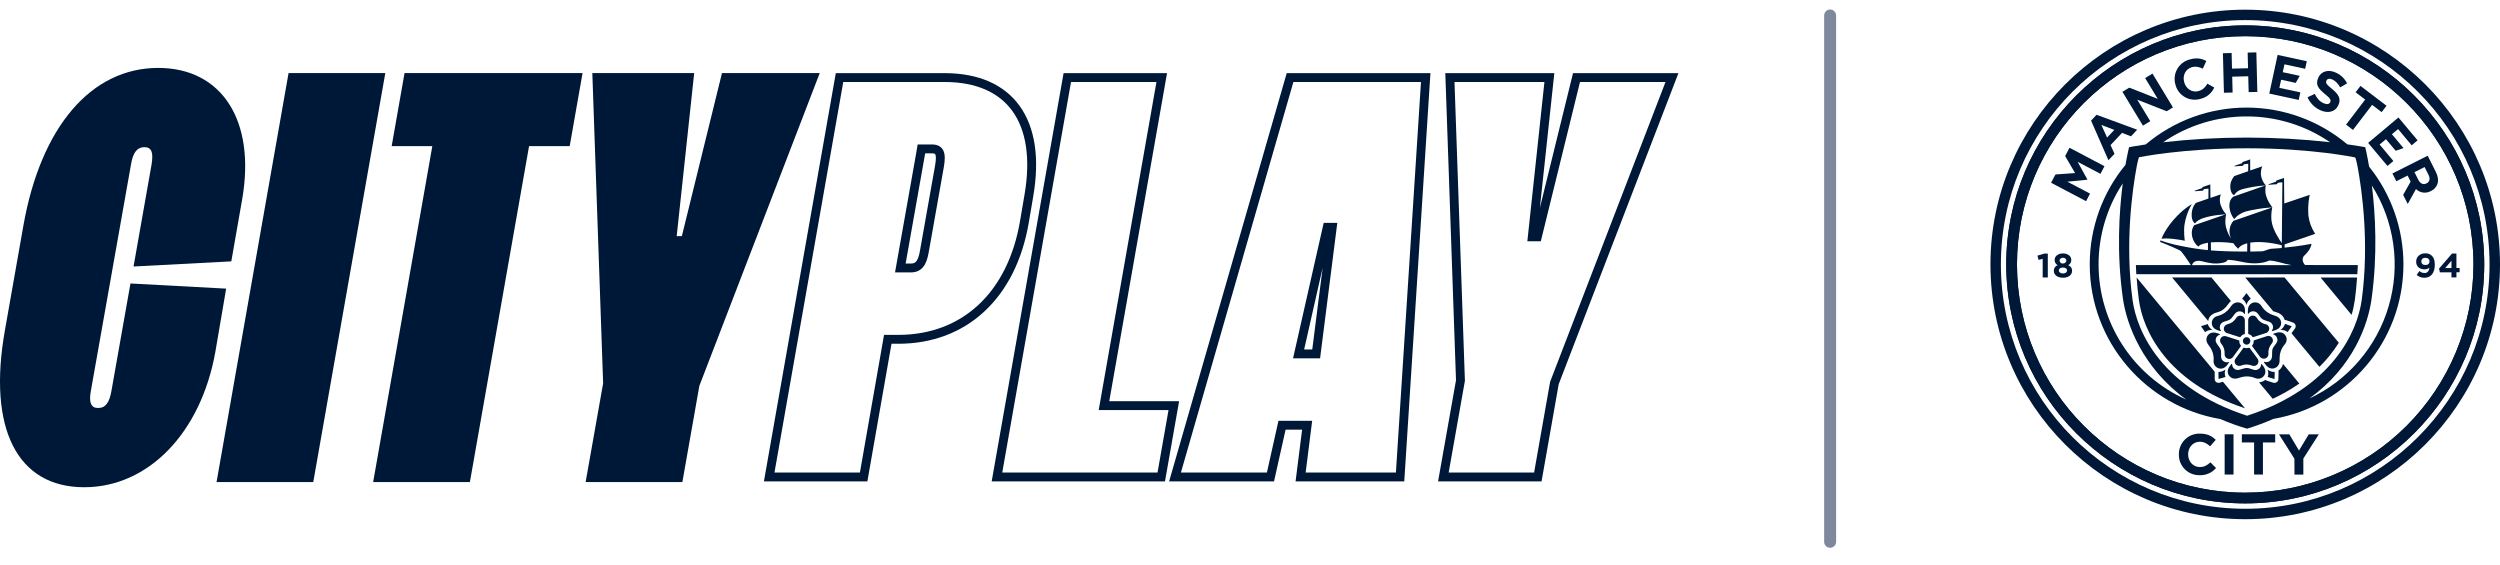 <svg width="115" height="26" viewBox="0 0 115 26" fill="none" xmlns="http://www.w3.org/2000/svg">
<g clip-path="url(#clip0_7802_84433)">
<path d="M103.28 1.168C97.218 1.168 92.287 6.1 92.287 12.161C92.287 18.221 97.219 23.156 103.28 23.156C109.34 23.156 114.275 18.223 114.275 12.164C114.275 6.104 109.343 1.168 103.28 1.168ZM103.28 22.663C97.482 22.663 92.781 17.963 92.781 12.163C92.781 6.363 97.482 1.664 103.28 1.664C109.078 1.664 113.78 6.364 113.78 12.163C113.78 13.542 113.509 14.907 112.981 16.181C112.453 17.455 111.68 18.613 110.705 19.588C109.73 20.563 108.572 21.336 107.298 21.864C106.024 22.392 104.659 22.663 103.28 22.663Z" fill="#001838"/>
<path d="M103.28 1.168C97.218 1.168 92.287 6.1 92.287 12.161C92.287 18.221 97.219 23.156 103.28 23.156C109.34 23.156 114.275 18.223 114.275 12.164C114.275 6.104 109.343 1.168 103.28 1.168ZM103.28 22.663C97.482 22.663 92.781 17.963 92.781 12.163C92.781 6.363 97.482 1.664 103.28 1.664C109.078 1.664 113.78 6.364 113.78 12.163C113.78 13.542 113.509 14.907 112.981 16.181C112.453 17.455 111.68 18.613 110.705 19.588C109.73 20.563 108.572 21.336 107.298 21.864C106.024 22.392 104.659 22.663 103.28 22.663Z" fill="#001838"/>
<path d="M93.963 11.908L93.773 11.955L93.724 11.759L94.036 11.665H94.199V12.762H93.963V11.908Z" fill="#001838"/>
<path d="M94.476 12.463V12.46C94.473 12.403 94.489 12.346 94.52 12.299C94.552 12.252 94.599 12.216 94.652 12.197C94.609 12.174 94.573 12.14 94.548 12.098C94.524 12.056 94.511 12.008 94.513 11.959V11.956C94.513 11.789 94.665 11.657 94.896 11.657C95.127 11.657 95.279 11.787 95.279 11.956V11.959C95.28 12.007 95.268 12.056 95.244 12.098C95.219 12.14 95.183 12.174 95.14 12.197C95.251 12.254 95.316 12.325 95.316 12.453V12.456C95.316 12.658 95.137 12.776 94.896 12.776C94.655 12.776 94.476 12.653 94.476 12.463ZM95.085 12.444V12.441C95.085 12.357 95.005 12.307 94.896 12.307C94.787 12.307 94.707 12.357 94.707 12.441V12.444C94.707 12.519 94.778 12.58 94.896 12.58C95.015 12.58 95.085 12.52 95.085 12.444ZM95.052 11.986C95.052 11.919 94.995 11.858 94.896 11.858C94.798 11.858 94.741 11.916 94.741 11.985V11.988C94.742 12.007 94.746 12.026 94.754 12.043C94.763 12.061 94.775 12.076 94.789 12.089C94.804 12.101 94.821 12.111 94.839 12.116C94.858 12.122 94.877 12.124 94.896 12.121C94.991 12.117 95.052 12.061 95.052 11.985V11.986Z" fill="#001838"/>
<path d="M111.752 12.315C111.69 12.366 111.611 12.392 111.531 12.39C111.295 12.39 111.143 12.258 111.143 12.037V12.035C111.143 11.815 111.314 11.654 111.558 11.654C111.616 11.649 111.674 11.657 111.728 11.678C111.783 11.698 111.832 11.73 111.872 11.772C111.95 11.85 112.001 11.968 112.001 12.182C112.001 12.536 111.835 12.777 111.525 12.777C111.394 12.78 111.266 12.734 111.167 12.648L111.293 12.466C111.358 12.526 111.443 12.559 111.531 12.559C111.696 12.562 111.743 12.408 111.752 12.315ZM111.757 12.029V12.026C111.757 11.929 111.686 11.859 111.566 11.859C111.447 11.859 111.381 11.928 111.381 12.024V12.028C111.381 12.124 111.452 12.191 111.57 12.191C111.688 12.191 111.757 12.122 111.757 12.028V12.029Z" fill="#001838"/>
<path d="M112.767 12.527H112.235L112.196 12.355L112.794 11.662H112.996V12.329H113.143V12.525H112.996V12.759H112.767V12.527ZM112.767 12.332V11.993L112.478 12.332H112.767Z" fill="#001838"/>
<path d="M94.35 8.407L94.552 8.025L95.454 7.961L94.997 7.179L95.197 6.797L96.806 7.645L96.622 7.996L95.571 7.444L96.02 8.258L96.015 8.267L95.099 8.358L96.142 8.906L95.96 9.254L94.35 8.407Z" fill="#001838"/>
<path d="M96.189 5.548L96.442 5.28L98.31 5.967L98.024 6.271L97.613 6.112L97.085 6.674L97.268 7.075L96.988 7.371L96.189 5.548ZM97.257 5.976L96.662 5.747L96.926 6.327L97.257 5.976Z" fill="#001838"/>
<path d="M97.632 4.224L97.948 4.032L99.256 4.548L98.676 3.591L99.014 3.386L99.956 4.941L99.665 5.117L98.313 4.585L98.913 5.574L98.575 5.779L97.632 4.224Z" fill="#001838"/>
<path d="M100.073 3.908V3.903C100.036 3.784 100.024 3.658 100.037 3.534C100.05 3.41 100.089 3.29 100.149 3.181C100.21 3.072 100.292 2.976 100.391 2.9C100.49 2.823 100.603 2.767 100.724 2.736C101.053 2.641 101.282 2.693 101.491 2.806L101.327 3.159C101.155 3.076 100.999 3.041 100.824 3.091C100.529 3.176 100.387 3.483 100.474 3.782V3.787C100.56 4.087 100.839 4.276 101.139 4.187C101.339 4.13 101.438 4.016 101.54 3.85L101.856 4.027C101.798 4.155 101.711 4.269 101.603 4.359C101.494 4.449 101.367 4.513 101.23 4.546C101.112 4.582 100.988 4.595 100.865 4.582C100.743 4.57 100.624 4.533 100.516 4.473C100.408 4.413 100.313 4.333 100.237 4.236C100.161 4.139 100.105 4.027 100.073 3.908Z" fill="#001838"/>
<path d="M102.254 2.449L102.655 2.438L102.672 3.157L103.41 3.139L103.392 2.419L103.792 2.409L103.838 4.228L103.438 4.237L103.419 3.508L102.682 3.527L102.7 4.256L102.301 4.266L102.254 2.449Z" fill="#001838"/>
<path d="M106.146 4.475L106.479 4.318C106.571 4.509 106.691 4.662 106.88 4.746C107.029 4.815 107.146 4.798 107.19 4.701V4.696C107.234 4.604 107.199 4.53 106.955 4.332C106.662 4.094 106.49 3.902 106.641 3.575V3.57C106.78 3.27 107.113 3.183 107.45 3.341C107.674 3.44 107.856 3.614 107.965 3.834L107.65 4.02C107.55 3.849 107.435 3.723 107.296 3.659C107.157 3.595 107.054 3.625 107.017 3.705V3.709C106.967 3.818 107.021 3.886 107.273 4.091C107.568 4.333 107.701 4.541 107.568 4.829V4.833C107.417 5.161 107.08 5.23 106.725 5.066C106.466 4.947 106.26 4.737 106.146 4.475Z" fill="#001838"/>
<path d="M108.798 4.581L108.358 4.245L108.582 3.952L109.78 4.865L109.556 5.158L109.116 4.824L108.237 5.977L107.919 5.734L108.798 4.581Z" fill="#001838"/>
<path d="M111.674 7.163L112.048 7.907C112.151 8.114 112.175 8.303 112.122 8.463C112.096 8.535 112.056 8.601 112.004 8.657C111.952 8.713 111.889 8.758 111.82 8.79H111.815C111.707 8.851 111.582 8.874 111.46 8.857C111.337 8.84 111.223 8.783 111.136 8.695L110.756 9.382L110.545 8.964L110.889 8.354L110.75 8.076L110.231 8.337L110.051 7.979L111.674 7.163ZM111.247 8.279C111.334 8.451 111.476 8.508 111.614 8.437H111.62C111.772 8.36 111.798 8.214 111.71 8.04L111.531 7.684L111.065 7.919L111.247 8.279Z" fill="#001838"/>
<path d="M104.932 3.667L105.602 3.813L105.788 3.489L105.007 3.32L105.086 2.959L106.037 3.165L106.113 2.817L104.771 2.526L104.387 4.305L105.74 4.598L105.816 4.25L104.851 4.041L104.932 3.667Z" fill="#001838"/>
<path d="M110.328 5.404L108.934 6.573L109.824 7.634L110.096 7.406L109.462 6.649L109.755 6.403L110.201 6.935L110.563 6.813L110.028 6.175L110.311 5.938L110.937 6.685L111.209 6.456L110.328 5.404Z" fill="#001838"/>
<path d="M100.229 20.909V20.904C100.226 20.777 100.25 20.651 100.297 20.533C100.345 20.416 100.416 20.309 100.507 20.219C100.597 20.13 100.704 20.059 100.822 20.012C100.941 19.966 101.067 19.943 101.194 19.947C101.543 19.947 101.752 20.061 101.924 20.233L101.665 20.529C101.522 20.399 101.378 20.32 101.191 20.32C100.879 20.32 100.654 20.58 100.654 20.897V20.903C100.654 21.219 100.874 21.484 101.191 21.484C101.403 21.484 101.532 21.399 101.678 21.267L101.937 21.529C101.844 21.638 101.727 21.724 101.595 21.781C101.464 21.839 101.321 21.865 101.178 21.859C101.053 21.861 100.928 21.838 100.812 21.791C100.696 21.744 100.59 21.674 100.502 21.586C100.413 21.497 100.343 21.391 100.296 21.275C100.249 21.159 100.226 21.034 100.229 20.909Z" fill="#001838"/>
<path d="M102.334 19.977H102.742V21.829H102.334V19.977Z" fill="#001838"/>
<path d="M103.688 20.353H103.125V19.977H104.659V20.353H104.095V21.829H103.688V20.353Z" fill="#001838"/>
<path d="M105.543 21.101L104.832 19.979H105.31L105.753 20.724L106.202 19.979H106.665L105.954 21.093V21.831H105.546L105.543 21.101Z" fill="#001838"/>
<path d="M103.28 0.445C96.819 0.445 91.561 5.701 91.561 12.163C91.561 18.625 96.819 23.883 103.28 23.883C109.741 23.883 115 18.625 115 12.163C115 5.702 109.742 0.445 103.28 0.445ZM103.28 23.403C97.083 23.403 92.041 18.36 92.041 12.163C92.041 5.965 97.083 0.924 103.28 0.924C109.476 0.924 114.519 5.966 114.519 12.163C114.519 18.361 109.478 23.404 103.28 23.404V23.403Z" fill="#001838"/>
<path fill-rule="evenodd" clip-rule="evenodd" d="M106.248 8.963C106.243 9.005 106.235 9.046 106.225 9.087C106.238 9.012 106.248 8.963 106.248 8.963ZM99.905 10.982C100.126 11.005 100.327 11.04 100.428 11.059L100.501 11.075C100.501 11.075 100.433 10.64 100.494 10.294C100.54 10.031 100.623 9.776 100.742 9.538C100.767 9.489 100.795 9.442 100.825 9.396H100.822C100.789 9.412 100.53 9.545 100.15 9.931C99.612 10.478 99.429 10.978 99.429 10.978C99.587 10.964 99.747 10.966 99.905 10.984V10.982ZM100.967 8.796C101.093 8.789 101.271 8.776 101.31 8.772H101.317C101.328 8.772 101.338 8.768 101.346 8.761C101.354 8.754 101.359 8.745 101.361 8.734C101.363 8.724 101.369 8.714 101.377 8.707C101.386 8.7 101.396 8.696 101.407 8.695L101.59 8.677L101.586 9.135L101.013 9.332C101.01 9.341 100.837 9.491 100.817 9.836C100.797 10.181 100.969 10.275 100.969 10.275C100.969 10.277 100.969 10.278 100.969 10.28C100.995 10.242 101.065 10.146 101.268 10.062C101.281 10.056 101.295 10.051 101.31 10.046C101.805 9.874 102.401 9.86 102.401 9.86C102.358 9.81 102.318 9.757 102.282 9.703C102.208 9.587 102.154 9.461 102.123 9.328C102.123 9.328 102.123 9.324 102.123 9.322C102.111 9.245 102.11 9.166 102.12 9.088C102.127 9.041 102.137 8.996 102.151 8.951L102.155 8.942L101.679 9.104L101.674 8.483H101.67C101.637 8.495 101.384 8.583 101.357 8.591H101.351C101.341 8.594 101.331 8.599 101.323 8.606C101.315 8.613 101.309 8.623 101.306 8.633C101.305 8.64 101.302 8.647 101.297 8.652C101.292 8.658 101.286 8.661 101.279 8.663H101.271C101.247 8.67 101.082 8.728 100.964 8.769C100.943 8.777 100.951 8.798 100.967 8.797V8.796ZM108.46 12.194L108.438 12.614H98.269L98.25 12.194H100.781C100.676 12.033 100.361 11.56 100.282 11.522C99.9 11.335 99.362 11.127 99.362 11.127L99.388 11.056C99.388 11.056 99.691 11.195 100.362 11.321C100.759 11.404 101.16 11.465 101.564 11.505L101.567 11.167C101.531 11.172 101.495 11.179 101.461 11.187C101.391 11.202 101.322 11.222 101.255 11.247C101.211 11.265 101.171 11.291 101.137 11.325C101.131 11.332 101.126 11.34 101.122 11.348C100.974 11.226 100.873 11.056 100.836 10.867C100.774 10.547 100.933 10.359 100.933 10.359L102.403 9.854C102.372 9.993 102.361 10.136 102.369 10.277C102.374 10.341 102.384 10.404 102.399 10.465C102.428 10.572 102.466 10.677 102.514 10.777C102.548 10.847 102.586 10.915 102.628 10.982C102.599 10.911 102.578 10.836 102.565 10.761C102.549 10.654 102.556 10.545 102.586 10.441C102.615 10.338 102.667 10.242 102.737 10.159L104.519 9.544C104.507 9.544 104.465 9.544 104.405 9.549C104.044 9.576 103.686 9.633 103.335 9.721C103.187 9.762 103.048 9.831 102.927 9.925C102.87 9.97 102.819 10.022 102.775 10.081C102.65 9.925 102.573 9.736 102.554 9.537C102.52 9.161 102.735 9.055 102.739 9.044L104.219 8.529C103.851 8.552 103.487 8.611 103.131 8.707C103.099 8.717 103.068 8.729 103.038 8.742L103.031 8.745L103.007 8.758C102.908 8.807 102.826 8.884 102.77 8.978C102.77 8.978 102.606 8.934 102.592 8.597C102.581 8.311 102.775 8.109 102.779 8.098L103.415 7.877L103.42 7.533L103.242 7.553C103.236 7.553 103.229 7.554 103.224 7.557C103.217 7.561 103.211 7.565 103.206 7.571C103.201 7.577 103.198 7.584 103.197 7.592C103.197 7.592 103.197 7.596 103.197 7.592C103.195 7.602 103.19 7.611 103.182 7.618C103.175 7.625 103.165 7.629 103.154 7.629H103.151C103.129 7.629 102.934 7.646 102.799 7.652C102.784 7.652 102.776 7.632 102.799 7.624C102.917 7.585 103.082 7.526 103.106 7.519C103.13 7.512 103.139 7.502 103.141 7.486C103.144 7.475 103.151 7.465 103.16 7.457C103.169 7.449 103.18 7.444 103.192 7.442C103.22 7.435 103.508 7.333 103.508 7.333V7.842L104.064 7.65C104.016 7.769 103.995 7.896 104.001 8.025C104.019 8.212 104.098 8.388 104.225 8.526C104.223 8.53 104.222 8.534 104.221 8.539C104.21 8.615 104.205 8.691 104.206 8.768C104.206 8.8 104.21 8.837 104.214 8.878C104.217 8.9 104.221 8.923 104.226 8.945C104.262 9.091 104.321 9.23 104.401 9.357C104.439 9.419 104.474 9.472 104.498 9.503L104.525 9.538C104.525 9.538 104.522 9.552 104.517 9.576C104.522 9.557 104.524 9.546 104.524 9.546C104.524 9.546 104.521 9.563 104.514 9.592C104.48 9.771 104.471 9.953 104.487 10.134C104.495 10.193 104.506 10.252 104.52 10.309C104.604 10.643 104.839 11.008 104.963 11.185L104.989 8.384L104.803 8.404C104.792 8.405 104.781 8.409 104.773 8.417C104.765 8.424 104.759 8.433 104.756 8.444C104.756 8.444 104.756 8.448 104.756 8.444C104.755 8.452 104.752 8.459 104.747 8.464C104.742 8.47 104.736 8.475 104.729 8.477H104.72H104.713H104.705C104.664 8.481 104.485 8.494 104.362 8.5C104.347 8.5 104.339 8.48 104.362 8.472C104.476 8.433 104.645 8.374 104.668 8.367L104.681 8.362L104.688 8.358C104.691 8.355 104.694 8.352 104.697 8.348C104.699 8.344 104.7 8.339 104.701 8.335C104.702 8.326 104.707 8.319 104.713 8.313C104.717 8.309 104.721 8.305 104.726 8.302C104.732 8.298 104.738 8.295 104.745 8.293H104.749C104.779 8.285 105.066 8.184 105.066 8.184L105.076 9.361L106.247 8.963C106.247 8.963 106.236 9.015 106.223 9.097C106.223 9.093 106.223 9.09 106.223 9.087C106.176 9.365 106.164 9.649 106.188 9.931C106.225 10.211 106.323 10.479 106.474 10.718L106.497 10.752C106.498 10.753 106.499 10.755 106.5 10.756L105.093 11.241V11.391C105.825 11.319 106.327 11.216 106.327 11.216C106.327 11.216 106.331 11.445 105.998 11.757C105.905 11.843 105.878 12.02 106.03 12.189L106.032 12.191L108.46 12.194ZM103.512 11.163V11.571H103.609C103.764 11.571 103.915 11.565 104.062 11.56C104.133 11.56 104.382 11.449 104.452 11.445C104.63 11.436 104.801 11.424 104.962 11.409V11.279C104.732 11.22 104.051 11.074 103.509 11.161L103.512 11.163ZM101.701 11.152L101.704 11.519C102.112 11.552 102.638 11.572 103.37 11.572L103.374 11.191C103.072 11.267 102.987 11.389 102.959 11.444C102.871 11.37 102.795 11.283 102.734 11.187C102.391 11.137 102.043 11.125 101.698 11.149L101.701 11.152ZM103.384 12.196H105.405C104.99 12.122 104.666 11.983 104.391 11.988C104.349 11.988 104.193 12.103 103.746 12.114C103.256 12.122 103.043 11.985 102.482 11.95C102.433 11.95 102.512 12.095 101.966 12.122C101.748 12.133 101.523 12.074 101.29 12.018C101.07 11.966 100.889 12.011 100.832 12.196H103.382H103.384Z" fill="#001838"/>
<path d="M110.558 12.163C110.559 10.528 110.002 8.941 108.979 7.665C108.883 7.098 108.801 6.771 108.801 6.771C108.801 6.771 108.505 6.714 107.976 6.639C106.677 5.546 105.034 4.948 103.337 4.949C101.64 4.95 99.998 5.551 98.701 6.645C98.21 6.716 97.937 6.771 97.937 6.771C97.937 6.771 97.862 7.067 97.772 7.583C96.708 8.872 96.126 10.492 96.128 12.164C96.128 15.732 98.732 18.703 102.14 19.277C102.538 19.451 102.947 19.599 103.365 19.719C103.778 19.593 104.183 19.442 104.578 19.269C107.97 18.684 110.558 15.719 110.558 12.163ZM103.366 19.124C99.442 17.845 98.296 15.267 98.096 13.791C97.743 11.181 98.088 8.744 98.284 7.682C98.35 7.326 98.394 7.234 98.394 7.234C98.394 7.234 100.38 6.822 103.367 6.821C106.355 6.821 108.34 7.242 108.34 7.242C108.34 7.242 108.385 7.324 108.451 7.678C108.647 8.737 108.994 11.177 108.64 13.791C108.439 15.267 107.291 17.845 103.366 19.124ZM103.344 5.356C104.713 5.354 106.05 5.767 107.18 6.541C105.918 6.401 104.649 6.33 103.379 6.329H103.312C102.039 6.329 100.768 6.401 99.504 6.544C100.634 5.768 101.973 5.354 103.344 5.356ZM96.534 12.163C96.532 10.839 96.919 9.543 97.646 8.436C97.479 9.738 97.357 11.671 97.658 13.758C97.823 14.903 98.541 16.911 100.574 18.384C99.372 17.848 98.351 16.975 97.634 15.871C96.917 14.767 96.535 13.479 96.534 12.163ZM106.233 18.33C108.27 16.852 108.926 14.918 109.089 13.772C109.375 11.73 109.268 9.837 109.107 8.535C109.622 9.352 109.957 10.269 110.09 11.225C110.224 12.181 110.152 13.155 109.88 14.081C109.609 15.008 109.143 15.866 108.514 16.598C107.886 17.331 107.108 17.921 106.234 18.33H106.233Z" fill="#001838"/>
<path d="M102.105 17.604C102.08 17.611 102.054 17.613 102.028 17.61C102.003 17.606 101.978 17.597 101.956 17.583H101.953L101.949 17.579L101.936 17.569C101.917 17.552 101.902 17.532 101.892 17.509C101.882 17.486 101.876 17.462 101.876 17.437V17.112C101.876 17.108 101.876 17.104 101.876 17.1L98.285 12.765C98.308 13.104 98.342 13.452 98.389 13.801C98.576 15.175 99.641 17.571 103.27 18.782L102.254 17.56L102.105 17.604Z" fill="#001838"/>
<path d="M105.014 16.753C105.011 16.764 105.007 16.777 105.002 16.794C104.967 16.899 104.897 16.99 104.804 17.051C104.811 17.07 104.814 17.091 104.814 17.112L104.806 17.442C104.805 17.467 104.799 17.491 104.788 17.514C104.777 17.536 104.762 17.555 104.743 17.572L104.73 17.581C104.7 17.602 104.664 17.614 104.627 17.613C104.609 17.613 104.59 17.611 104.573 17.605L104.26 17.507C104.239 17.5 104.219 17.488 104.202 17.474C104.121 17.542 104.021 17.582 103.916 17.589L104.546 18.345C104.972 18.146 105.382 17.912 105.769 17.644L105.019 16.739C105.015 16.744 105.015 16.75 105.014 16.753Z" fill="#001838"/>
<path d="M101.577 14.767C101.583 14.705 101.604 14.644 101.637 14.591C101.671 14.538 101.717 14.493 101.771 14.46C101.821 14.425 101.878 14.399 101.938 14.384C101.954 14.378 101.973 14.373 101.995 14.367H101.998C102.091 14.342 102.179 14.302 102.257 14.246C102.342 14.184 102.415 14.108 102.474 14.021L102.479 14.014C102.501 13.984 102.528 13.947 102.558 13.912C102.577 13.891 102.597 13.872 102.619 13.855L102.624 13.85L101.725 12.762H99.915C99.915 12.762 101.565 14.752 101.577 14.767Z" fill="#001838"/>
<path d="M103.282 12.767L104.564 14.313C104.601 14.328 104.637 14.34 104.675 14.352H104.68C104.715 14.364 104.759 14.378 104.803 14.395C104.829 14.405 104.853 14.418 104.876 14.434C104.889 14.441 104.901 14.45 104.913 14.459C105.002 14.523 105.067 14.615 105.097 14.721C105.121 14.719 105.145 14.722 105.167 14.729L105.482 14.84C105.506 14.848 105.528 14.862 105.547 14.88C105.565 14.898 105.579 14.919 105.588 14.943L105.594 14.947V14.959C105.601 14.984 105.603 15.011 105.598 15.038C105.594 15.064 105.583 15.089 105.567 15.111L105.409 15.33L106.693 16.876C107.033 16.543 107.332 16.17 107.585 15.767L105.09 12.763L103.282 12.767Z" fill="#001838"/>
<path d="M106.747 12.767L108.172 14.485C108.24 14.26 108.29 14.03 108.323 13.798C108.371 13.441 108.401 13.111 108.425 12.767H106.747Z" fill="#001838"/>
<path d="M103.337 14.026C103.367 13.911 103.438 13.811 103.536 13.744L103.339 13.483L103.135 13.744C103.235 13.81 103.307 13.91 103.337 14.026Z" fill="#001838"/>
<path d="M101.766 15.175C101.665 15.113 101.591 15.017 101.556 14.904L101.246 15.007L101.435 15.279C101.529 15.204 101.648 15.167 101.768 15.175" fill="#001838"/>
<path d="M102.374 16.994C102.282 17.068 102.167 17.109 102.049 17.108L102.052 17.433L102.371 17.34C102.328 17.229 102.328 17.105 102.371 16.994" fill="#001838"/>
<path d="M104.306 16.997C104.349 17.107 104.353 17.229 104.315 17.341L104.628 17.439L104.637 17.109C104.516 17.114 104.399 17.075 104.306 16.999" fill="#001838"/>
<path d="M104.9 15.176C105.019 15.169 105.136 15.203 105.231 15.273L105.422 15.008L105.108 14.898C105.076 15.013 105.002 15.113 104.9 15.176Z" fill="#001838"/>
<path d="M103.173 15.682C103.173 15.649 103.183 15.615 103.202 15.587C103.221 15.559 103.247 15.537 103.279 15.524C103.31 15.511 103.345 15.507 103.378 15.514C103.411 15.521 103.442 15.537 103.466 15.561C103.49 15.585 103.506 15.616 103.513 15.649C103.52 15.682 103.516 15.717 103.503 15.748C103.49 15.78 103.468 15.806 103.44 15.825C103.412 15.844 103.379 15.854 103.345 15.854C103.299 15.854 103.255 15.836 103.223 15.804C103.191 15.772 103.173 15.728 103.173 15.682Z" fill="#001838"/>
<path d="M102.941 17.019C102.871 17.019 102.805 16.992 102.755 16.943C102.705 16.894 102.677 16.827 102.677 16.757C102.677 16.736 102.658 16.729 102.646 16.743C102.553 16.857 102.475 16.961 102.475 17.086C102.475 17.13 102.483 17.173 102.5 17.214C102.517 17.254 102.541 17.291 102.572 17.321C102.603 17.352 102.64 17.376 102.68 17.393C102.721 17.409 102.764 17.418 102.808 17.417C102.819 17.418 102.831 17.418 102.843 17.417C102.862 17.418 102.881 17.415 102.9 17.41C103.032 17.379 103.143 17.314 103.367 17.314C103.497 17.317 103.627 17.344 103.747 17.394C103.788 17.411 103.831 17.419 103.875 17.42C103.919 17.42 103.962 17.412 104.002 17.395C104.043 17.379 104.08 17.355 104.111 17.324C104.142 17.293 104.166 17.256 104.183 17.216C104.199 17.176 104.208 17.132 104.208 17.089C104.208 16.963 104.13 16.86 104.036 16.745C104.027 16.734 104.013 16.742 104.013 16.759C104.012 16.829 103.984 16.896 103.934 16.945C103.885 16.994 103.817 17.022 103.747 17.022C103.637 17.022 103.495 16.928 103.356 16.928C103.223 16.925 103.052 17.019 102.941 17.019Z" fill="#001838"/>
<path d="M102.792 16.621C102.792 16.677 102.815 16.73 102.854 16.77C102.894 16.809 102.948 16.831 103.004 16.831C103.018 16.832 103.032 16.831 103.046 16.827L103.063 16.823H103.071C103.156 16.787 103.246 16.768 103.338 16.765C103.428 16.768 103.518 16.787 103.602 16.82C103.625 16.829 103.651 16.833 103.676 16.834C103.711 16.834 103.746 16.826 103.777 16.809C103.808 16.792 103.834 16.768 103.854 16.739C103.873 16.709 103.884 16.676 103.887 16.641C103.89 16.605 103.884 16.57 103.87 16.538C103.865 16.527 103.859 16.517 103.853 16.507C103.853 16.507 103.496 16.024 103.485 16.009C103.473 15.994 103.444 15.996 103.428 16.001C103.398 16.009 103.368 16.014 103.338 16.016C103.308 16.016 103.278 16.011 103.25 16.001C103.227 15.991 103.208 15.985 103.193 16.009C103.177 16.034 102.924 16.374 102.844 16.487C102.811 16.524 102.793 16.571 102.792 16.621Z" fill="#001838"/>
<path d="M104.5 16.475C104.489 16.508 104.472 16.539 104.449 16.565C104.426 16.591 104.399 16.613 104.368 16.629C104.337 16.644 104.303 16.654 104.268 16.657C104.234 16.659 104.199 16.655 104.166 16.644C104.146 16.637 104.134 16.652 104.144 16.668C104.226 16.792 104.3 16.896 104.421 16.936C104.462 16.95 104.506 16.955 104.55 16.952C104.593 16.949 104.636 16.937 104.675 16.917C104.714 16.898 104.749 16.87 104.777 16.837C104.806 16.804 104.827 16.765 104.841 16.724C104.844 16.713 104.847 16.702 104.849 16.691C104.856 16.673 104.859 16.653 104.86 16.634C104.871 16.5 104.843 16.375 104.912 16.164C104.954 16.041 105.021 15.928 105.107 15.831C105.134 15.796 105.156 15.758 105.17 15.716C105.184 15.675 105.189 15.631 105.185 15.587C105.182 15.544 105.17 15.502 105.15 15.463C105.13 15.424 105.103 15.39 105.069 15.361C105.036 15.333 104.998 15.312 104.956 15.299C104.834 15.262 104.713 15.303 104.572 15.356C104.559 15.363 104.562 15.378 104.577 15.383C104.611 15.394 104.641 15.41 104.668 15.433C104.695 15.455 104.716 15.482 104.732 15.513C104.748 15.544 104.758 15.577 104.761 15.612C104.764 15.646 104.76 15.681 104.749 15.714C104.714 15.819 104.581 15.923 104.538 16.054C104.497 16.177 104.534 16.371 104.5 16.475Z" fill="#001838"/>
<path d="M104.071 16.49C104.124 16.508 104.182 16.503 104.232 16.478C104.282 16.453 104.319 16.409 104.337 16.356C104.343 16.343 104.347 16.329 104.347 16.314C104.347 16.309 104.347 16.303 104.347 16.297V16.292C104.339 16.201 104.348 16.11 104.374 16.022C104.406 15.939 104.451 15.861 104.508 15.793C104.524 15.774 104.536 15.752 104.544 15.728C104.552 15.701 104.556 15.674 104.553 15.646C104.551 15.618 104.544 15.591 104.531 15.567C104.519 15.542 104.501 15.52 104.48 15.502C104.459 15.484 104.435 15.47 104.408 15.462C104.38 15.454 104.35 15.451 104.32 15.454C104.309 15.455 104.297 15.457 104.286 15.46C104.286 15.46 103.713 15.646 103.694 15.653C103.666 15.662 103.669 15.688 103.668 15.704C103.668 15.734 103.664 15.764 103.657 15.793C103.647 15.822 103.632 15.848 103.613 15.872C103.597 15.89 103.585 15.906 103.603 15.929C103.621 15.952 103.871 16.296 103.954 16.407C103.982 16.447 104.023 16.477 104.071 16.49Z" fill="#001838"/>
<path d="M104.451 14.836C104.479 14.857 104.503 14.882 104.521 14.912C104.539 14.941 104.551 14.974 104.557 15.008C104.562 15.042 104.56 15.077 104.552 15.11C104.544 15.144 104.529 15.175 104.509 15.203C104.497 15.22 104.509 15.236 104.525 15.231C104.67 15.193 104.791 15.155 104.869 15.054C104.895 15.019 104.914 14.979 104.924 14.937C104.935 14.895 104.936 14.851 104.93 14.808C104.923 14.765 104.907 14.723 104.884 14.687C104.861 14.649 104.831 14.617 104.795 14.592C104.786 14.586 104.776 14.579 104.766 14.573C104.751 14.563 104.734 14.554 104.716 14.547C104.592 14.496 104.463 14.483 104.283 14.352C104.178 14.275 104.089 14.178 104.021 14.066C103.999 14.03 103.969 13.998 103.934 13.973C103.899 13.947 103.859 13.928 103.816 13.918C103.774 13.908 103.73 13.906 103.686 13.912C103.643 13.919 103.601 13.934 103.564 13.957C103.527 13.98 103.494 14.01 103.468 14.046C103.396 14.149 103.396 14.275 103.404 14.424C103.404 14.439 103.421 14.44 103.431 14.427C103.473 14.371 103.535 14.333 103.605 14.322C103.674 14.312 103.745 14.329 103.802 14.37C103.892 14.434 103.95 14.592 104.063 14.674C104.175 14.755 104.362 14.772 104.451 14.836Z" fill="#001838"/>
<path d="M104.344 15.239C104.36 15.217 104.372 15.192 104.378 15.165C104.385 15.138 104.386 15.111 104.382 15.083C104.377 15.056 104.367 15.03 104.353 15.007C104.338 14.983 104.319 14.963 104.297 14.947C104.286 14.938 104.274 14.93 104.261 14.925L104.245 14.919H104.237C104.147 14.902 104.063 14.865 103.988 14.812C103.914 14.759 103.852 14.691 103.806 14.612C103.791 14.591 103.774 14.573 103.753 14.558C103.708 14.525 103.651 14.512 103.596 14.52C103.54 14.529 103.491 14.559 103.458 14.604C103.44 14.628 103.428 14.655 103.422 14.684C103.419 14.695 103.417 14.707 103.417 14.718C103.417 14.718 103.417 15.318 103.417 15.336C103.417 15.365 103.442 15.37 103.458 15.376C103.487 15.387 103.514 15.4 103.54 15.416C103.564 15.433 103.585 15.454 103.601 15.479C103.615 15.501 103.627 15.517 103.652 15.506C103.678 15.495 104.087 15.368 104.219 15.324C104.269 15.312 104.314 15.282 104.344 15.239Z" fill="#001838"/>
<path d="M102.866 14.373C102.923 14.332 102.994 14.315 103.063 14.325C103.133 14.336 103.195 14.374 103.237 14.43C103.249 14.447 103.267 14.441 103.269 14.423C103.276 14.275 103.276 14.148 103.204 14.046C103.178 14.011 103.146 13.98 103.109 13.958C103.071 13.935 103.03 13.919 102.987 13.913C102.944 13.906 102.899 13.907 102.857 13.918C102.814 13.928 102.774 13.946 102.739 13.972L102.711 13.994C102.696 14.005 102.683 14.018 102.671 14.032C102.583 14.134 102.531 14.252 102.351 14.381C102.243 14.456 102.122 14.509 101.994 14.539C101.953 14.549 101.914 14.567 101.88 14.592C101.844 14.617 101.814 14.649 101.791 14.686C101.768 14.723 101.753 14.765 101.746 14.808C101.739 14.851 101.741 14.895 101.752 14.937C101.762 14.979 101.781 15.019 101.807 15.054C101.883 15.154 102.005 15.193 102.15 15.232C102.164 15.235 102.172 15.221 102.162 15.207C102.141 15.179 102.127 15.148 102.118 15.114C102.11 15.081 102.109 15.046 102.114 15.012C102.119 14.977 102.131 14.945 102.149 14.915C102.167 14.886 102.191 14.86 102.219 14.84C102.309 14.775 102.479 14.768 102.591 14.687C102.703 14.606 102.777 14.437 102.866 14.373Z" fill="#001838"/>
<path d="M103.223 14.607C103.19 14.562 103.14 14.532 103.085 14.524C103.03 14.515 102.973 14.528 102.928 14.56C102.915 14.568 102.904 14.577 102.895 14.588L102.885 14.601L102.879 14.608C102.831 14.686 102.77 14.755 102.697 14.811C102.622 14.861 102.539 14.898 102.451 14.92C102.427 14.927 102.404 14.938 102.383 14.953C102.361 14.969 102.342 14.989 102.327 15.013C102.313 15.036 102.303 15.062 102.299 15.09C102.294 15.117 102.295 15.145 102.302 15.172C102.308 15.198 102.32 15.224 102.336 15.246C102.354 15.27 102.376 15.289 102.401 15.303C102.411 15.309 102.422 15.315 102.433 15.318L103.027 15.508C103.055 15.515 103.068 15.494 103.078 15.481C103.096 15.457 103.117 15.435 103.141 15.415C103.166 15.398 103.193 15.386 103.222 15.377C103.246 15.372 103.265 15.366 103.263 15.338C103.261 15.31 103.263 14.885 103.263 14.748C103.267 14.697 103.253 14.648 103.223 14.607Z" fill="#001838"/>
<path d="M101.932 15.729C101.922 15.695 101.918 15.661 101.921 15.626C101.924 15.592 101.933 15.558 101.949 15.527C101.965 15.496 101.987 15.469 102.014 15.447C102.04 15.425 102.071 15.408 102.104 15.398C102.124 15.392 102.125 15.372 102.108 15.366C101.968 15.313 101.847 15.273 101.726 15.308C101.684 15.321 101.645 15.342 101.612 15.37C101.578 15.398 101.551 15.433 101.531 15.472C101.511 15.511 101.499 15.553 101.496 15.596C101.493 15.64 101.498 15.684 101.512 15.725C101.515 15.735 101.519 15.746 101.523 15.757C101.53 15.774 101.538 15.791 101.548 15.806C101.618 15.921 101.715 16.007 101.783 16.217C101.822 16.341 101.836 16.471 101.825 16.601C101.821 16.643 101.826 16.686 101.84 16.727C101.853 16.769 101.875 16.807 101.904 16.841C101.932 16.874 101.967 16.901 102.006 16.921C102.045 16.941 102.088 16.953 102.132 16.956C102.175 16.96 102.219 16.954 102.261 16.941C102.38 16.899 102.454 16.796 102.536 16.671C102.546 16.658 102.532 16.648 102.517 16.653C102.45 16.675 102.377 16.669 102.314 16.637C102.251 16.604 102.204 16.549 102.182 16.481C102.149 16.377 102.194 16.215 102.152 16.084C102.112 15.966 101.969 15.834 101.932 15.729Z" fill="#001838"/>
<path d="M102.27 15.467C102.217 15.484 102.173 15.522 102.147 15.572C102.122 15.621 102.117 15.679 102.134 15.732C102.138 15.746 102.143 15.759 102.15 15.771C102.154 15.776 102.158 15.78 102.161 15.786C102.162 15.788 102.163 15.79 102.165 15.792C102.225 15.861 102.272 15.941 102.303 16.027C102.328 16.113 102.338 16.203 102.333 16.292C102.331 16.317 102.335 16.342 102.343 16.366C102.361 16.419 102.399 16.463 102.449 16.488C102.499 16.514 102.557 16.518 102.611 16.501C102.638 16.491 102.664 16.476 102.686 16.457C102.695 16.45 102.703 16.441 102.71 16.431C102.71 16.431 103.065 15.946 103.075 15.931C103.091 15.906 103.075 15.888 103.066 15.873C103.048 15.849 103.033 15.823 103.023 15.794C103.013 15.766 103.009 15.736 103.011 15.706C103.011 15.682 103.011 15.663 102.985 15.655C102.959 15.648 102.551 15.514 102.418 15.474C102.371 15.454 102.319 15.452 102.27 15.467Z" fill="#001838"/>
</g>
<path d="M84.186 0.712L84.186 24.923" stroke="#80889D" stroke-width="0.55" stroke-linecap="round"/>
<path d="M3.871 22.413C6.829 22.413 9.243 19.904 9.906 16.188L10.403 13.277L6.001 13.04L5.125 17.987C5.031 18.508 4.865 18.768 4.51 18.768C4.179 18.768 4.084 18.508 4.179 17.987L6.025 7.573C6.119 6.982 6.332 6.769 6.64 6.769C6.971 6.769 7.066 7.005 6.971 7.573L6.143 12.259L10.64 12.023L11.137 9.183C11.776 5.562 10.214 3.124 7.279 3.124C4.202 3.124 1.883 5.822 1.078 10.366L0.226 15.194C-0.579 19.715 0.794 22.413 3.871 22.413Z" fill="#001838"/>
<path d="M14.41 22.176L17.724 3.361H13.274L9.961 22.176H14.41Z" fill="#001838"/>
<path d="M26.798 3.361H18.609L18.017 6.721H19.887L17.165 22.176H21.615L24.337 6.721H26.206L26.798 3.361Z" fill="#001838"/>
<path d="M33.211 3.361L31.365 10.863H31.128L31.933 3.361H27.247L27.744 17.632L26.939 22.176H31.389L32.17 17.75L37.708 3.361H33.211Z" fill="#001838"/>
<path fill-rule="evenodd" clip-rule="evenodd" d="M38.447 3.364H43.449C45.008 3.364 46.195 3.884 46.908 4.879C47.616 5.867 47.827 7.282 47.533 9.01L47.325 10.235C47.03 11.969 46.319 13.365 45.28 14.328C44.24 15.293 42.884 15.813 41.322 15.813H41.009L39.899 22.145H35.14L38.447 3.364ZM38.79 3.772L35.626 21.736H39.556L40.666 15.404H41.322C42.789 15.404 44.044 14.918 45.003 14.029C45.963 13.138 46.639 11.83 46.922 10.166L47.13 8.941C47.414 7.272 47.197 5.983 46.576 5.117C45.96 4.257 44.916 3.772 43.449 3.772H38.79ZM48.925 3.364H53.684L51.026 18.455H54.239L53.589 22.145H45.617L48.925 3.364ZM49.267 3.772L46.104 21.736H53.246L53.752 18.863H50.54L53.197 3.772H49.267ZM59.189 3.364H65.8L64.596 22.145H59.596L59.897 19.765H59.137L58.605 22.145H53.779L59.189 3.364ZM59.496 3.772L54.322 21.736H58.278L58.809 19.356H60.36L60.06 21.736H64.212L65.365 3.772H59.496ZM66.484 3.364H71.499L70.834 9.563L72.359 3.364H77.208L71.7 17.674L70.911 22.145H66.151L66.976 17.489L66.484 3.364ZM66.907 3.772L67.386 17.518L66.639 21.736H70.569L71.305 17.564L76.613 3.772H72.68L70.877 11.098H70.258L71.044 3.772H66.907ZM42.212 6.645H42.871C42.982 6.645 43.093 6.662 43.19 6.714C43.293 6.768 43.364 6.853 43.407 6.957C43.483 7.144 43.465 7.394 43.419 7.669L43.419 7.67L42.726 11.575C42.678 11.873 42.602 12.113 42.466 12.28C42.318 12.461 42.121 12.531 41.9 12.531H41.171L42.161 6.955L42.161 6.952L42.212 6.645ZM42.558 7.054L41.659 12.123H41.9C42.026 12.123 42.095 12.088 42.149 12.022C42.215 11.94 42.278 11.788 42.322 11.509L42.323 11.507L43.016 7.602L43.016 7.601C43.063 7.321 43.056 7.179 43.029 7.112C43.019 7.089 43.01 7.081 42.998 7.075C42.981 7.066 42.944 7.054 42.871 7.054H42.558ZM60.89 10.251H61.516L60.724 16.483H59.48L60.89 10.251ZM60.842 12.312L59.991 16.074H60.364L60.842 12.312Z" fill="#001838"/>
<defs>
<clipPath id="clip0_7802_84433">
<rect width="23.438" height="23.438" fill="white" transform="translate(91.561 0.445)"/>
</clipPath>
</defs>
</svg>
